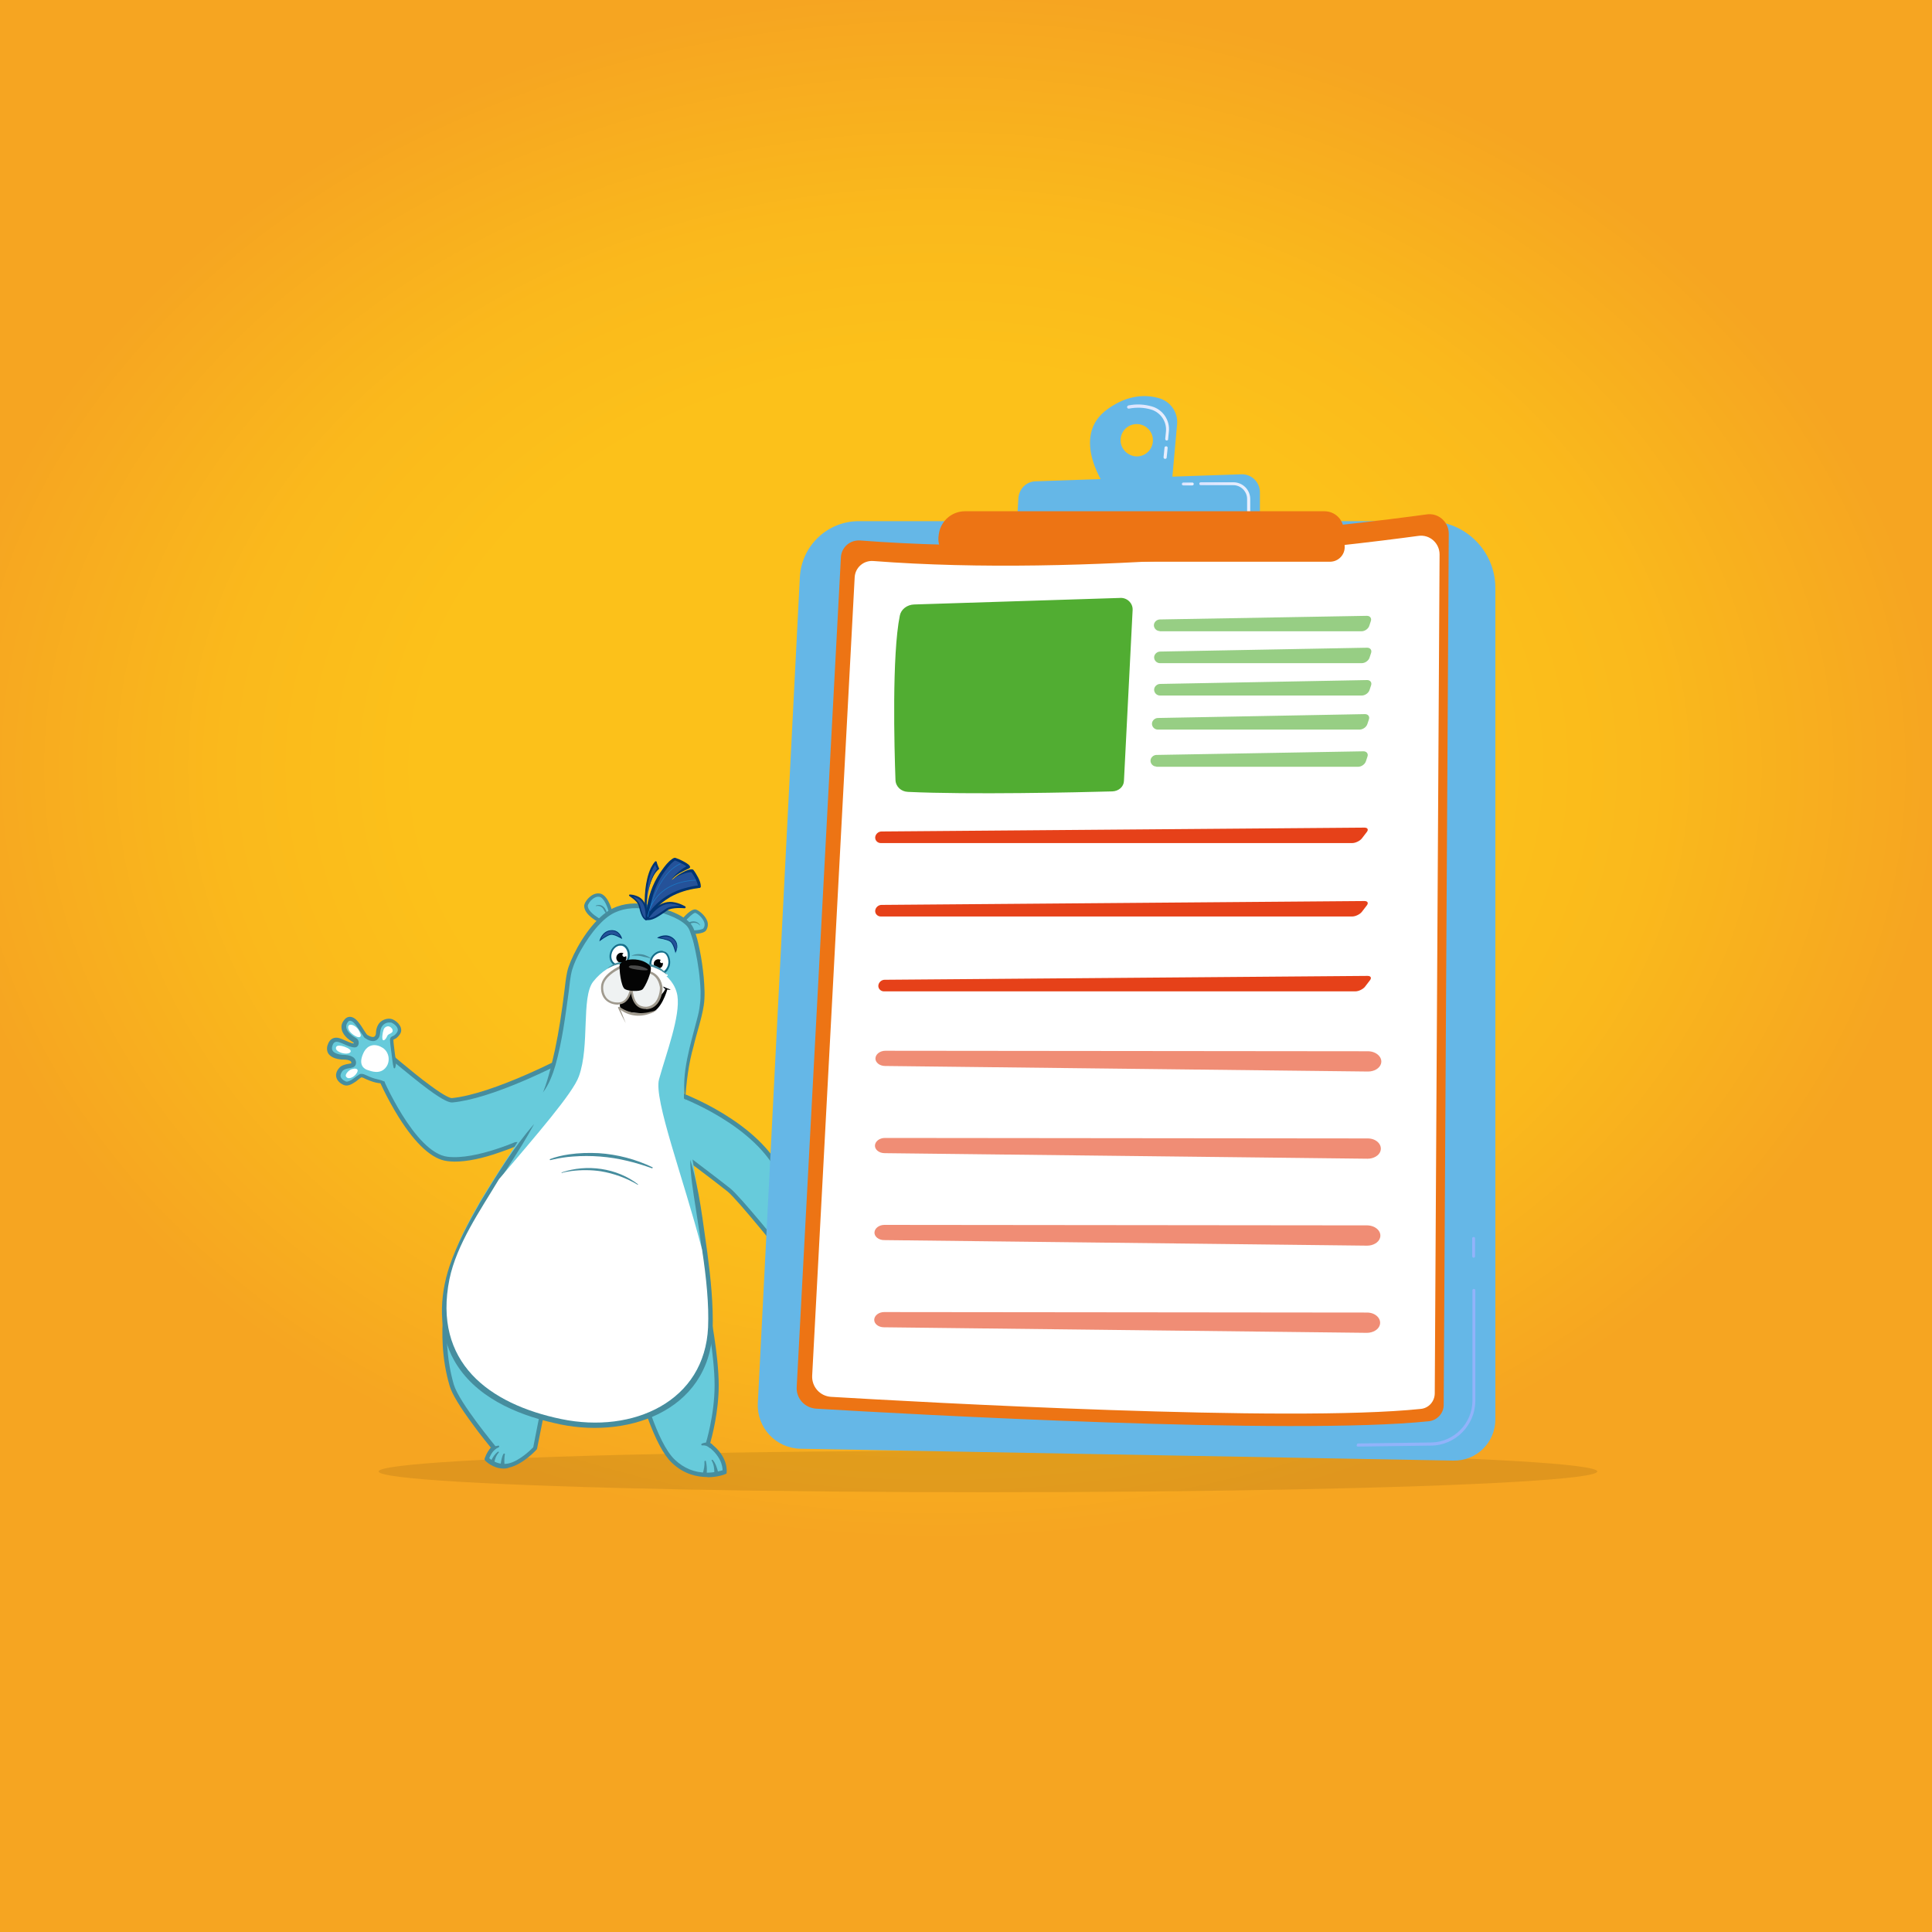 <svg xmlns="http://www.w3.org/2000/svg" xmlns:xlink="http://www.w3.org/1999/xlink" x="0px" y="0px" viewBox="0 0 800 800" style="enable-background:new 0 0 800 800;" xml:space="preserve"><style type="text/css">	.st0{fill:#FFFFFF;}	.st1{fill:url(#SVGID_1_);}	.st2{opacity:9.000000e-02;}	.st3{fill:#67CBDB;}	.st4{fill:#468D9E;}	.st5{fill:#255299;}	.st6{fill:#003472;}	.st7{fill:#1B75C1;}	.st8{fill:#166C87;}	.st9{fill:#040404;}	.st10{fill:#EFF2F2;}	.st11{fill:#A09A8E;}	.st12{opacity:0.28;fill:#FFFFFF;}	.st13{fill:#65B7E7;}	.st14{fill:#91B3FA;}	.st15{fill:#ED7414;}	.st16{fill:#51AD32;}	.st17{opacity:0.6;}	.st18{fill:#E64119;}	.st19{fill:url(#SVGID_00000036950228742915384350000015442994269573876399_);}	.st20{fill:url(#SVGID_00000163777265885303037090000001674237328879197314_);}	.st21{fill:url(#SVGID_00000044172469954617986600000011932459344025320355_);}</style><g id="Background">	<rect class="st0" width="800" height="800"></rect></g><g id="Designed_by_freepik"></g><g id="Objects">	<g>					<radialGradient id="SVGID_1_" cx="223.78" cy="205.449" r="242.778" gradientTransform="matrix(1.71 0 0 1.32 6.138 46.494)" gradientUnits="userSpaceOnUse">			<stop offset="0.517" style="stop-color:#FCC11A"></stop>			<stop offset="0.713" style="stop-color:#FAB91C"></stop>			<stop offset="1" style="stop-color:#F6A521"></stop>		</radialGradient>		<rect y="0" class="st1" width="800" height="800"></rect>		<ellipse class="st2" cx="409.1" cy="609.3" rx="252.3" ry="8.6"></ellipse>		<g>			<g>				<path class="st3" d="M275.4,451.1c0,0,29.7,9.4,43.8,28.6c12,16.4,14.8,35.2,14.8,35.2l-8.2,5.9c0,0-19.6-24.4-24-27.9     c-4.4-3.6-25.4-19.3-25.4-19.3S269.9,454.7,275.4,451.1z"></path>				<path class="st4" d="M325.6,521.9l-0.5-0.7c-0.2-0.2-19.6-24.4-23.8-27.8c-4.3-3.5-25.2-19.2-25.4-19.3l-0.2-0.2l-0.1-0.3     c-0.1-0.2-1.7-4.8-2.6-10c-1.3-7.2-0.7-11.7,1.9-13.4l0.4-0.2l0.4,0.1c0.1,0,7.6,2.4,16.8,7.1c8.5,4.4,20.1,11.7,27.5,21.7     c6.3,8.6,10,17.8,12.1,24c2.2,6.7,2.9,11.4,2.9,11.6l0.1,0.5L325.6,521.9z M277.2,472.9c2.3,1.7,21.1,15.9,25.2,19.2     c4.1,3.3,20.4,23.4,23.6,27.4l7.1-5.1c-0.6-3.2-3.9-19.7-14.6-34.3c-7.2-9.8-18.5-16.9-26.8-21.2c-7.8-4-14.3-6.3-16.1-6.9     C272.5,454.9,274.8,466.1,277.2,472.9z"></path>			</g>			<g>				<path class="st3" d="M157.3,445.7c0,0,13.6,32.5,28.2,34.2c13,1.5,33.6-8.4,33.6-8.4l15.9-33.6c0,0-29.9,15.9-47.6,17.6     c-4.2,0.4-24.1-17.3-27.8-19.9"></path>				<path class="st4" d="M188.3,481c-1.1,0-2.1-0.1-3-0.2c-6.3-0.7-13.1-6.9-20.2-18.2c-5.2-8.3-8.7-16.5-8.7-16.6l1.6-0.7     c0.1,0.3,13.6,32.1,27.4,33.7c11.8,1.4,30.3-7,32.9-8.2L233,440c-3,1.5-8.5,4.2-14.9,7c-12.9,5.6-23.3,8.8-30.7,9.5     c-1.1,0.1-3.3-0.4-10.2-5.5c-4.3-3.2-9-7.1-12.8-10.2c-2.5-2.1-4.5-3.7-5.4-4.4l1-1.5c1,0.7,3,2.4,5.5,4.5     c3.8,3.1,8.4,7,12.7,10.1c6.5,4.8,8.4,5.2,8.9,5.2c17.3-1.7,46.9-17.4,47.2-17.5l2.4-1.3l-17.2,36.3l-0.3,0.1     c-0.1,0-5.3,2.5-12.1,4.8C199.8,479.7,193.4,481,188.3,481z"></path>			</g>			<g>				<g>					<path class="st3" d="M264.8,573.4c0,0,6,24.1,14,31.7c9.6,9.2,21.3,4.4,21.3,4.4s0.9-6.3-6.9-11.7c0,0,3.7-11.5,3.7-24.2      c0-12.8-3.7-30.7-3.7-30.7"></path>					<path class="st4" d="M292.8,611.6c-3.9,0-9.5-1-14.6-5.9c-3.4-3.2-6.8-9.7-10.2-19.1c-2.5-6.9-4-13-4-13.1l1.7-0.4      c0.1,0.2,6,24,13.7,31.3c3.8,3.6,8.2,5.4,13.3,5.4c0.1,0,0.1,0,0.2,0c2.9,0,5.3-0.7,6.3-1c0-1.5-0.6-6.1-6.6-10.3l-0.5-0.4      l0.2-0.6c0-0.1,3.6-11.5,3.6-23.9c0-12.5-3.6-30.3-3.7-30.5l1.7-0.4c0,0.2,3.7,18.2,3.7,30.9c0,11.1-2.8,21.3-3.5,23.9      c7.6,5.6,6.8,11.9,6.8,12.2l-0.1,0.5l-0.5,0.2c-0.1,0.1-3.1,1.3-7.4,1.3C293,611.6,292.9,611.6,292.8,611.6z"></path>				</g>				<g>					<path class="st3" d="M296.6,609.8c0,0-0.3-3.4-1.7-5.2"></path>					<path class="st4" d="M295.8,609.9c0-1.7-0.2-3.6-1.1-5.1c-0.2-0.2,0.2-0.5,0.4-0.3c1.3,1.5,1.8,3.4,2.3,5.2      C297.6,610.9,295.9,611,295.8,609.9L295.8,609.9z"></path>				</g>				<g>					<path class="st3" d="M291.8,610.3c0,0,0.6-2.5,0.2-5.1"></path>					<path class="st4" d="M291,610.1c0.5-1.6,0.8-3.3,0.7-4.9c0-0.4,0.5-0.5,0.6-0.1c0.4,1.8,0.5,3.6,0.3,5.4      C292.3,611.7,290.7,611.2,291,610.1L291,610.1z"></path>				</g>				<g>					<path class="st3" d="M294,598.6c-1.2-0.8-2.8-0.6-3.2-0.4"></path>					<path class="st4" d="M293.5,599.3c-0.6-0.6-1.8-0.9-2.7-0.8c-0.4,0.1-0.6-0.5-0.2-0.7c1.2-0.6,2.7-0.6,3.9,0      c0.5,0.2,0.7,0.7,0.4,1.2C294.8,599.6,294,599.8,293.5,599.3L293.5,599.3z"></path>				</g>			</g>			<path class="st3" d="M158.4,447.8c-2.8-0.3-4.5-0.8-6.3-1.7s-2-1-2.7-0.9c-0.7,0.1-4.5,4.1-6.6,3.2c-2.1-0.9-3.8-2.9-1.9-5.5    s4.9-0.7,4.7-2.9c-0.2-2.2-2.9-2.4-3.9-2.4c-1,0-6.5-0.5-5.3-4.7s4.6-2,5.8-1.6s3.3,1.6,3.9,0.9c0.6-0.8,0.6-1.8,0.3-2    c-0.4-0.2-7-3.6-2.8-8c3.2-2.7,5.5,4.5,6.9,5.4c1.4,0.9,5.5,3.7,6.6,2.4c1.1-1.4-1.1-3.5,0.4-5.7s3.3-1.6,4.4-1.2    c1.1,0.3,4.6,2.4,2.9,4.7c-1.6,2.3-2.6,1.5-2.8,2.6c-0.2,1.1,1.5,5.9,1.2,7.6s-0.5,4.6-1.8,7.1S159.4,447.9,158.4,447.8z"></path>			<path class="st3" d="M158.4,447.8c-2.8-0.3-4.5-0.8-6.3-1.7s-2-1-2.7-0.9c-0.7,0.1-4.5,4.1-6.6,3.2c-2.1-0.9-3.8-2.9-1.9-5.5    s5.7-1.1,5.5-3.3c-0.2-2.2-3.7-2-4.6-2c-1,0-6.5-0.5-5.3-4.7s4.6-2,5.8-1.6s3.3,1.6,3.9,0.9c0.6-0.8,0.6-1.8,0.3-2    c-0.4-0.2-7-3.6-2.8-8c3.2-2.7,5.5,4.5,6.9,5.4c1.4,0.9,4.2,3.4,5.3,2c1.1-1.4,0.2-3.2,1.7-5.3s3.3-1.6,4.4-1.2    c1.1,0.3,4.6,2.4,2.9,4.7c-1.6,2.3-2.6,1.5-2.8,2.6c-0.2,1.1,1.5,5.9,1.2,7.6s-0.5,4.6-1.8,7.1S159.4,447.9,158.4,447.8z"></path>			<path class="st4" d="M159.1,448.3c-1.5,0.5-3.1,0.1-4.5-0.3c-0.9-0.3-1.8-0.6-2.7-1c-0.5-0.2-1-0.5-1.5-0.7    c-0.3-0.1-0.5-0.2-0.8-0.2c0,0-0.1,0-0.1,0s0,0,0,0c0,0,0.1,0,0.1,0c-0.6,0.4-1.5,1.1-2.2,1.7c-1.4,0.9-3.2,2.2-5,1.5    c-3.1-1.3-4.4-4.3-2-7c0.9-1.2,2.7-1.6,4-1.8c0.4-0.1,0.9-0.1,1.1-0.3c0.1-1-1.3-1.3-2.2-1.4c-0.7-0.1-1.5,0-2.2-0.1    c-1.7-0.2-3.3-0.6-4.6-1.8c-1.1-1-1.3-2.6-0.9-4c0.4-1.3,1.2-2.7,2.7-3.1c1.5-0.4,3,0.3,4.3,0.9c1.3,0.5,2.7,1.3,4,1.4    c0,0-0.1,0.1-0.2,0.1c0.1-0.1,0.1-0.3,0.1-0.4c0-0.1-0.1-0.1,0-0.1c0,0,0,0,0,0l-0.1,0c-2.3-1.3-4.9-3.4-5-6.3    c-0.1-1.4,0.7-2.7,1.6-3.6c1.9-1.6,3.9-0.4,5.2,1.2c1,1.2,1.9,2.6,2.7,3.9c0.4,0.6,0.7,1.1,1.1,1.6c0.7,0.4,1.6,0.9,2.4,0.9    c1,0,1.3-1,1.3-2c0.1-1.7,0.8-3.6,2.3-4.6c1.3-0.9,3.1-1.3,4.6-0.7c2.3,1,4.7,3.8,2.9,6.3c-0.4,0.5-0.8,1-1.3,1.4    c-0.4,0.3-0.9,0.5-1.3,0.7c0,0,0,0,0,0c0,0,0,0.1,0,0.1c0,0.7,0.1,1.5,0.2,2.3c0.2,2,0.5,4.1,0.8,6.1c0.1,1.1,0.1,2.2-0.3,3.2    c-0.1,0.3-0.6,0.2-0.6-0.1c-0.5-2-0.6-4-0.9-6c-0.1-1-0.3-2-0.4-3.1c-0.1-0.9-0.2-1.7-0.2-2.5c0-0.1,0-0.3,0.1-0.5    c0.1-0.2,0.2-0.5,0.4-0.6c0.2-0.2,0.4-0.3,0.5-0.3c0.3-0.1,0.6-0.3,0.9-0.5c0.5-0.4,0.9-0.9,1.2-1.5c0.6-1.5-1.1-3-2.4-3.6    c-0.2-0.1-0.4-0.1-0.7-0.1c-1.3-0.1-2.6,0.5-3.3,1.6c-0.7,1-0.7,2.2-0.9,3.4c-0.2,1.4-1.3,2.7-2.8,2.7c-1.2,0-2.2-0.5-3.1-1.1    c-0.4-0.2-0.7-0.5-0.9-0.9c-0.9-1.3-1.7-2.6-2.6-3.9c-0.6-0.9-2-2.8-3.2-2.5c-0.1,0-0.3,0.1-0.4,0.2c0,0,0.1-0.1,0.1-0.1    c-2.8,2.8,0.6,5.7,3.1,7.1c1.4,0.7,1.4,3.1,0,3.7c-1,0.3-1.9-0.1-2.8-0.3c-1.4-0.5-2.7-1.2-4.1-1.7c-1.7-0.6-2.6,0-3,1.6    c-0.5,1.6,0.4,2.6,1.9,3.1c0.8,0.3,1.6,0.4,2.4,0.5c1.4,0,2.9,0.1,4.2,0.9c1.6,0.9,2,3.6-0.1,4.3c-1.5,0.5-3.1,0.3-4.2,1.5    c-0.4,0.5-0.8,1.3-0.8,1.9c0,1.1,1.2,2,2.2,2.4c0.4,0.2,1,0,1.5-0.2c0.6-0.3,1.2-0.6,1.7-1c0.6-0.4,1.1-0.9,1.8-1.3    c0.3-0.2,0.6-0.5,1-0.6c0.6-0.1,1.3,0,1.9,0.3c1.3,0.6,2.6,1.2,4,1.6c1.4,0.4,2.9,0.6,4.1,1.3    C159.4,447.8,159.3,448.2,159.1,448.3L159.1,448.3z"></path>			<path class="st3" d="M334.2,513.7c2.1,1.8,3.1,3.2,4,4.9c0.9,1.7,1,1.9,1.6,2.2s6.4,2.5,7.6,4.4c1.2,1.9,1.4,4.4-1.6,5.4    s-4.8-5.4-5.9-3.6c-1.1,1.9,1,3.5,1.7,4.1s4.8,4.1,1.5,6.7c-3.3,2.6-4.8-1-5.4-2c-0.7-1-1.7-3.1-2.6-2.9s-1.6,1.1-1.4,1.5    c0.2,0.4,5,5.6-0.8,6.7c-4,0.3-3.3-5.4-3.9-6.9c-0.6-1.5-2.2-6-3.9-5.6s1.6,6.6-0.8,7.4c-2.4,0.8-3.2,0.1-3.9-0.7    c-0.7-0.9-2.2-4.5,0.4-5.4c2.6-0.9,1.2-3.7,1.9-4.5c0.8-0.8,0.8-5.4,2.1-6.6c1.2-1.1,3-3.3,5.4-4.5    C332.6,513,333.5,513,334.2,513.7z"></path>			<path class="st3" d="M334.2,513.7c2.1,1.8,3.1,3.2,4,4.9c0.9,1.7,1,1.9,1.6,2.2s6.4,2.5,7.6,4.4c1.2,1.9,1.4,4.4-1.6,5.4    s-5.6-5.6-6.8-3.7c-1.1,1.9,1.8,3.6,2.5,4.2s4.8,4.1,1.5,6.7c-3.3,2.6-4.8-1-5.4-2c-0.7-1-1.7-3.1-2.6-2.9s-1.6,1.1-1.4,1.5    c0.2,0.4,5,5.6-0.8,6.7c-4,0.3-3.3-5.4-3.9-6.9c-0.6-1.5-1.4-5-3.1-4.6c-1.7,0.5,0,5.4-1.6,6.4c-1.4,0.9-3.1,0-3.9-0.7    c-1.8-1.7-2.2-4.5,0.4-5.4c2.6-0.9,0.8-3.5,1.6-4.2c0.8-0.8,1.2-5.7,2.4-6.8c1.2-1.1,3-3.3,5.4-4.5    C332.6,513,333.5,513,334.2,513.7z"></path>			<path class="st4" d="M334,512.9c1.2,0.4,2.1,1.3,2.9,2.2c0.8,0.9,1.5,1.9,2.1,3c0,0,0.6,1,0.6,1c0.2,0.4,0.4,0.7,0.6,0.9    c0.2,0.1,0.4,0.2,0.6,0.3c0,0,1.1,0.5,1.1,0.5c1.5,0.7,2.9,1.3,4.3,2.2c0.8,0.5,1.4,1,2,1.8c0.2,0.4,0.4,0.8,0.6,1.2    c1.1,2.7-0.2,5-3,5.6c-1.9,0.3-3.5-1.1-4.8-2.3c-0.7-0.7-1.3-1.5-2.1-2c0.1,0,0.2,0.1,0.4,0c0.2-0.1,0.3-0.2,0.4-0.3    c0,0.1,0,0.2,0,0.3c0.3,0.9,1,1.7,1.7,2.4c0.6,0.6,1.2,1,1.8,1.6c1.6,1.6,3.1,4.2,1.5,6.3c-1.2,1.5-3.4,2.7-5.3,1.6    c-1.2-0.7-1.8-1.8-2.4-2.9c-0.7-1.1-1.2-2.2-1.8-3.2c-0.4-0.7-0.9-1.5-1.4-2c0,0,0,0,0.2,0c0,0,0.1,0,0.1,0    c0.1,0,0.3-0.2,0.3-0.2c0,0,0,0,0,0.1c0,0.6,0.3,1.4,0.5,1.8c1.1,1.9,2.5,4.4,1.7,6.7c-0.3,1-1.2,1.7-2.1,2.1    c-0.8,0.3-1.5,0.5-2.3,0.3c-2.1-0.4-3-2.7-3.3-4.5c-0.2-1-0.3-1.9-0.4-2.9c-0.1-0.6-0.1-1.3-0.3-1.8c-0.2-0.5-0.4-1.2-0.7-1.7    c-0.1-0.2-0.3-0.1-0.5-0.1c0,0-0.1,0-0.1,0c0,0,0,0,0,0c0,0,0,0,0,0c-0.2,0.3-0.2,1-0.2,1.5c0,1.4-0.1,3.4-1.7,4.2    c-1.4,0.5-3.1,0.9-4.5,0.2c-1.8-1-2.5-3.2-2.1-5.1c0.2-0.9,0.8-1.7,1.5-2.2c0.2-0.1,0.5-0.3,0.7-0.3c0.2-0.1,0.4-0.3,0.6-0.7    c0.4-0.7,0.7-1.6,0.9-2.4c0.6-2,0.9-4.1,1.3-6.2c0.1-0.5,0.3-1,0.6-1.4c0.2-0.2,0.3-0.5,0.7-0.6c0.2-0.1,0.4,0.1,0.4,0.3    c0,0.9-0.2,1.9-0.4,2.8c-0.5,2.3-0.8,4.7-1.6,7c-0.4,1-0.9,2.2-1.9,2.7c-0.3,0.1-0.7,0.3-0.9,0.6c-0.9,0.9-0.5,2.9,0.3,3.8    c0.6,0.7,1.3,0.8,2.2,0.7c0.4-0.1,0.8-0.2,1.2-0.3c0.2-0.1,0.3-0.1,0.4-0.2c0.9-0.8,0.4-3,0.7-4.2c0.1-0.5,0.4-1.2,1-1.4    c0.7-0.3,1.5-0.3,2.2,0.1c0.9,0.6,1.1,1.6,1.5,2.5c0.1,0.1,0.1,0.3,0.2,0.4c0.5,2.2,0.2,7.8,2.9,7.8c0.9-0.2,1.7-0.5,2.1-1.3    c0.5-1.5-0.5-3.4-1.3-4.7c-0.1-0.2-0.2-0.4-0.3-0.5c-0.3-0.7-0.5-1.2-0.6-2c-0.1-0.4-0.1-0.9,0-1.3c0.2-0.7,1.1-1.2,1.8-0.9    c0.7,0.4,1.2,1.1,1.6,1.7c0.9,1.4,1.6,2.9,2.5,4.3c0.6,1,1.2,2.3,2.3,2.3c0.8,0,1.7-0.7,2.2-1.3c0.8-1,0.1-2.2-0.6-3.2    c-0.7-0.9-1.7-1.6-2.4-2.3c-0.9-1-1.8-1.9-2.2-3.3c-0.4-1.5,0.7-2.9,2.2-1.8c1.6,1.3,2.8,3.2,4.7,3.9c0.4,0.1,0.7,0.1,1.1-0.1    c0.4-0.2,0.8-0.4,1.1-0.7c0.8-0.9,0.3-2.3-0.3-3.3c-0.3-0.5-0.9-0.9-1.5-1.3c-0.6-0.4-1.3-0.8-1.9-1.1c-1.1-0.6-2.3-1.1-3.4-1.6    c-0.3-0.1-0.7-0.4-1-0.6c-0.6-0.6-1-1.5-1.4-2.2c-0.5-1-1.2-1.9-1.9-2.7c-0.8-0.9-1.5-1.7-2-2.8    C333.4,513.1,333.7,512.8,334,512.9L334,512.9z"></path>			<path class="st0" d="M150.5,436c1.8-3.8,5.2-3.9,8-2.1c2.7,1.8,3.1,5.5,1.5,7.8c-2.4,3.5-6.5,1.8-7.7,1.4    C150.9,442.7,148.1,441.1,150.5,436z"></path>			<path class="st0" d="M144.7,424.4c1.4-0.5,3.4,1.2,3.9,2.3c0.6,1.1,1.2,2.3,0.4,2.7c-0.8,0.4-2.8-0.7-4.1-2.2    C143.8,425.7,144.1,424.7,144.7,424.4z"></path>			<path class="st0" d="M145.2,435.1c-0.1-0.7-2.2-1.7-3.7-2c-1.5-0.3-2.4-0.1-2.4,1c0,0.8,1.4,1.8,3.3,2.1    C144.2,436.5,145.4,435.9,145.2,435.1z"></path>			<path class="st0" d="M143.3,445.8c-0.6-0.9,1.1-2.7,2.4-3.1c1.3-0.4,2.3-0.2,2.4,0.5s-1,2.3-2.3,2.9S143.8,446.5,143.3,445.8z"></path>			<path class="st0" d="M161.3,425.1c1.1,0.5,1.7,1.7,1,2.4c-0.7,0.7-1.6,0.6-2,1.6c-0.4,1-1.2,1.9-1.7,1.6c-0.6-0.4-0.2-3,0.2-4.2    C159.1,425.3,160.4,424.7,161.3,425.1z"></path>			<g>				<path class="st3" d="M186.5,531.2c0,0-5.9,20.6,0.5,42.5c2.3,7.9,17.5,25.9,17.5,25.9s-1.9,1.2-3,4.6c0,0,3.6,4,9.1,2.8     c5.5-1.2,10.9-7.2,10.9-7.2l4.6-23.1"></path>				<path class="st4" d="M208.6,608.1c-4.6,0-7.6-3.2-7.7-3.3c-0.2-0.2-0.3-0.6-0.2-0.9c0.8-2.3,1.8-3.7,2.6-4.4     c-1.2-1.5-4.2-5.1-7.3-9.4c-5.5-7.4-8.8-12.8-9.8-16.2c-3.4-11.4-3.3-22.5-2.7-29.8c0.7-7.9,2.1-13,2.2-13.2l1.7,0.5     c0,0.1-1.5,5.2-2.1,12.9c-0.6,7.1-0.6,17.9,2.6,29c2.3,7.6,17.2,25.4,17.3,25.6c0.2,0.2,0.2,0.5,0.2,0.7c0,0.3-0.2,0.5-0.4,0.6     c0,0-1.4,1-2.4,3.6c1,0.9,3.9,3,7.9,2.2c4.6-1,9.4-5.8,10.3-6.7l4.5-22.9l1.7,0.3l-4.6,23.1c0,0.2-0.1,0.3-0.2,0.4     c-0.2,0.3-5.7,6.2-11.4,7.5C210.1,608,209.3,608.1,208.6,608.1z"></path>			</g>			<g>				<path class="st3" d="M203.9,605.6c0,0,0.9-2.9,2.5-4.3"></path>				<path class="st4" d="M203.1,605.4c0.5-1.2,1.2-2.4,2.1-3.4c0.3-0.3,0.6-0.6,1-0.9c0.1-0.1,0.2-0.1,0.3,0.1     c0.1,0.1,0.1,0.2,0,0.3c-1.1,1.2-1.6,2.8-1.9,4.4C204.3,606.9,202.7,606.4,203.1,605.4L203.1,605.4z"></path>			</g>			<g>				<path class="st3" d="M208,606.7c0,0-0.2-2.3,0.7-4.6"></path>				<path class="st4" d="M207.3,606.7c0.1-1.2,0.3-2.4,0.7-3.6c0.1-0.4,0.3-0.8,0.5-1.1c0.1-0.1,0.2-0.2,0.4-0.1     c0.1,0.1,0.2,0.2,0.2,0.3c-0.1,0.4-0.2,0.7-0.2,1.1c-0.1,1.1-0.1,2.2,0,3.3C208.9,607.8,207.3,607.9,207.3,606.7L207.3,606.7z"></path>			</g>			<g>				<path class="st3" d="M203.7,600.2c0,0,1-0.7,2.7-1.2"></path>				<path class="st4" d="M203.3,599.5c1-0.5,2-0.7,3-0.9c0.4-0.1,0.6,0.5,0.2,0.7c-0.4,0.2-0.9,0.5-1.3,0.7     c-0.4,0.3-0.8,0.5-1.1,0.8c-0.3,0.4-0.8,0.4-1.2,0.2C202.5,600.6,202.7,599.8,203.3,599.5L203.3,599.5z"></path>			</g>			<g id="Ucho_00000047026740198760314000000003179183687797125513_">				<g>					<path class="st3" d="M253,378.3c0,0-1.4-6.5-4.3-7.5c-3-1.1-6.1,3.1-6,4.5c0.2,3.3,6.1,6.2,6.1,6.2L253,378.3z"></path>					<path class="st4" d="M248.8,382.3l-0.4-0.2c-0.3-0.1-6.3-3-6.5-6.8c-0.1-1.2,1.2-3.1,2.8-4.3c1.4-1,2.8-1.3,4.2-0.9      c3.2,1.2,4.7,7.4,4.8,8.1l0.1,0.5L248.8,382.3z M247.7,371.3c-0.8,0-1.5,0.4-2.1,0.8c-1.4,1-2.3,2.6-2.2,3.1      c0.1,2.2,3.6,4.5,5.3,5.4l3.5-2.6c-0.5-1.9-1.8-5.9-3.8-6.6C248.2,371.4,247.9,371.3,247.7,371.3z"></path>				</g>				<path class="st4" d="M246.7,375c1.1-0.5,2.4-0.3,3.2,0.5c0.1,0.1,0.3,0.3,0.4,0.4c0.1,0.1,0.3,0.4,0.3,0.5     c0.1,0.2,0.3,0.4,0.4,0.7c0.1,0.2,0.2,0.5,0.1,0.8c0,0-0.2,0.1-0.2,0.1c-0.3-0.2-0.4-0.4-0.5-0.6c-0.2-0.3-0.3-0.6-0.5-0.9     c-0.1-0.1-0.1-0.2-0.2-0.3c-0.7-0.9-1.9-1.3-3-1C246.7,375.2,246.7,375,246.7,375L246.7,375z"></path>			</g>			<g id="Ucho_00000083084634072127564400000017302392554351347890_">				<g>					<path class="st3" d="M281.2,383.2c0,0,5-6.7,7-5.9c2,0.8,5.7,4.3,3.7,7.4c-1.1,1.7-9.3,1.2-9.3,1.2L281.2,383.2z"></path>					<path class="st4" d="M285,386.7c-1.4,0-2.5-0.1-2.6-0.1l-0.4,0l-1.7-3.5l0.3-0.3c0.1-0.1,1.3-1.7,2.8-3.3      c2.3-2.4,3.9-3.3,5-2.8c1.4,0.6,3.7,2.5,4.5,4.8c0.4,1.3,0.2,2.6-0.5,3.7c-0.4,0.6-1.4,1.4-5.6,1.6      C286.2,386.7,285.6,386.7,285,386.7z M283,385.3c4.5,0.2,7.9-0.3,8.3-0.9c0.5-0.8,0.6-1.6,0.3-2.5c-0.6-1.8-2.5-3.4-3.6-3.9      c-0.3-0.1-1.3,0.3-3.4,2.5c-1.1,1.1-2,2.3-2.4,2.9L283,385.3z"></path>				</g>				<path class="st4" d="M283.7,383.1c0.2-0.6,0.8-0.8,1.4-1.1c1.7-0.8,3.8-0.7,4.8,1.1c0,0-0.1,0.1-0.1,0.1     c-1.2-1.4-2.8-1.3-4.4-0.6c-0.5,0.2-0.9,0.6-1.6,0.6C283.8,383.2,283.7,383.1,283.7,383.1L283.7,383.1z"></path>			</g>			<path class="st3" d="M214.3,472.9c-10.2,16.3-25.2,37-29.3,57c-7.1,34.9,16.3,52.3,46.9,58.6s60.9-7.3,62.2-38.4    c0.8-19.8-4-49.5-7.5-71.1c-2-12.4-3.6-22.2-3.4-26c0.9-16.5,6.4-29.1,7.4-39.1c0.8-8.4-2.9-25.7-5.5-30.1    c-2.6-4.4-11.9-7.2-16.5-8.1c0,0-8.7-2.5-16.1,1.8c-7.4,4.3-16.2,19.9-17.6,27.4c-0.9,4.8-1.8,29.1-7.3,41.1    c-2.3,5.1-9.1,14.8-16.7,26.9"></path>			<path class="st4" d="M283.7,455.8c-1.7-11.6,2.2-23,5-34.1c0.5-1.8,0.9-3.7,1.1-5.6c0.3-1.9,0.3-3.7,0.3-5.6    c-0.2-5.7-1-11.4-2.2-17c-0.4-1.9-0.8-3.7-1.4-5.5c-0.6-1.7-1-3.5-2.3-4.8c-3.5-3.5-10.4-5.5-15.2-6.5c-4.8-1.1-10-0.9-14.5,1.2    c-2.7,1.3-4.9,3.3-6.9,5.5c-2.7,3-5,6.4-7,9.9c-1.5,2.6-2.8,5.4-3.7,8.3c-0.8,2.9-1,6-1.4,9c-1.4,10.2-2.7,20.5-5.5,30.5    c-1.2,4-2.7,8-5.2,11.3c0,0,0.3-0.7,0.3-0.7c2.1-5.5,3.4-11.3,4.7-17c1.7-8,2.9-16.2,3.9-24.3c0.3-2.6,0.6-5.2,1.1-7.7    c0.3-1.6,0.9-3.1,1.5-4.6c3.1-7.4,9.1-16.9,16-21.2c4.2-2.5,9.3-3.2,14-2.6c1.1,0.1,2.1,0.3,3.2,0.6c1.5,0.3,3.9,0.9,5.6,1.5    c3.7,1.2,7.7,2.8,10.5,5.6c1.4,1.5,2.1,3.6,2.7,5.5c0.6,1.9,1,3.8,1.4,5.7c0.8,3.8,1.3,7.6,1.7,11.5c0.3,3.9,0.6,7.8,0,11.7    c-0.9,5.7-2.9,11.2-4.2,16.8C285.1,440.5,284.2,448.1,283.7,455.8L283.7,455.8z"></path>			<path class="st4" d="M221.2,465.4c-6.2,11.5-14,22.1-20.4,33.4c-5.6,9.8-11,19.9-13.8,30.9c-2.5,10.8-2.3,22.7,3.4,32.5    c8.6,14.9,25.9,21.7,42,25c28.4,6,60.6-6,60.5-39c0.1-16.3-2.4-32.5-4.9-48.5c-1-6.4-2.1-12.9-2.2-19.5    c3.9,12.6,5.2,25.6,7.1,38.6c1.4,10.6,2.5,21.3,2.2,31.9c-1.4,34.3-36.6,45.7-65.8,38.5c-15.9-3.6-32.8-11-41.2-25.8    c-6.7-11.8-6.2-26.4-2-39c3.2-9.4,7.9-18.1,12.8-26.7C205.7,486.6,212.5,475.3,221.2,465.4L221.2,465.4z"></path>			<g>				<g>					<path class="st5" d="M267.6,380.5c0,0-1.8-16.6,3.9-23.5c0,0,0.6,2.1,1.1,2.7C272.6,359.8,267.3,363.8,267.6,380.5z"></path>					<path class="st6" d="M267.7,381c-0.2,0-0.5-0.2-0.5-0.5c0,0,0-0.1,0-0.1c0-0.1,0-0.5-0.1-0.6c-0.1-0.7-0.1-1.5-0.1-2.3      c-0.2-5.9,0-12.6,2.5-18.1c0.5-0.9,1-1.8,1.7-2.6c0.1-0.2,0.4-0.2,0.6-0.1c0.1,0.1,0.1,0.1,0.1,0.2c0.2,0.7,0.4,1.4,0.7,2      c0.1,0.3,0.2,0.4,0.3,0.6c0.1,0.2,0,0.4-0.2,0.5c-0.8,0.7-1.5,1.6-2,2.5c-1,1.8-1.6,3.7-2.1,5.7c-0.1,0.5-0.3,1.6-0.4,2      c-0.2,1.5-0.4,3.2-0.5,4.7c0,0.9,0,1.8,0,2.7C267.9,378.8,267.8,379.9,267.7,381L267.7,381z M267.6,380.1      c-0.2-1.2-0.1-2.4,0-3.7c0.1-1.3,0.2-2.8,0.3-4.1c0.1-0.5,0.2-1.6,0.3-2c0.1-0.4,0.3-1.6,0.3-2c0.3-1.3,0.6-2.7,1.1-4      c0.3-0.8,0.7-1.7,1.1-2.5c0.5-0.8,0.9-1.7,1.6-2.4c0,0-0.1,0.6-0.1,0.6c-0.3-0.5-0.5-0.9-0.7-1.4c-0.2-0.5-0.3-0.9-0.4-1.4      c0,0,0.7,0.2,0.7,0.2c-4.2,5.2-4.3,15.2-3.9,21.6c0,0.3,0.1,1,0.1,1.3c0,0,0,0.1,0,0.1l0,0c0-0.1,0-0.2-0.1-0.3      C267.8,380.1,267.7,380.1,267.6,380.1L267.6,380.1z"></path>				</g>				<g>					<path class="st5" d="M267.6,380.8c0,0,0.9-6.7-3-8.9c-2-1.1-3.7-1.1-3.7-1.1s3.4,1.9,4,4S265.8,379.9,267.6,380.8z"></path>					<path class="st6" d="M267.6,381.1c-0.1,0-0.1,0-0.2,0c-1.6-0.9-2.2-3.2-2.7-5.2c-0.1-0.3-0.2-0.7-0.3-1c-0.6-2-3.8-3.8-3.8-3.9      c-0.1-0.1-0.2-0.2-0.1-0.4c0-0.1,0.2-0.2,0.3-0.2c0.1,0,1.9,0,3.9,1.1c1.7,1,2.8,2.9,3.2,5.5c0.3,2,0,3.6,0,3.7      c0,0.1-0.1,0.2-0.2,0.2C267.7,381.1,267.6,381.1,267.6,381.1z M262.1,371.3c1.1,0.8,2.5,2.1,2.9,3.5c0.1,0.3,0.2,0.7,0.3,1      c0.4,1.7,0.9,3.6,2,4.5c0.1-1.6,0.2-6.3-2.9-8.1C263.5,371.7,262.7,371.4,262.1,371.3z"></path>				</g>				<g>					<path class="st5" d="M267.8,380.6c0,0,4.4-7.5,10.6-6.8c3.1,0.4,5.1,1.7,5.1,1.7s-5.3-0.6-7.7,1.1      C273.4,378.3,270.5,380.9,267.8,380.6z"></path>					<path class="st6" d="M268.3,381c-0.2,0-0.4,0-0.6,0c-0.1,0-0.3-0.1-0.3-0.2c-0.1-0.1-0.1-0.3,0-0.4c0-0.1,1.1-1.9,3-3.7      c2.6-2.4,5.3-3.5,8-3.2c3.2,0.4,5.2,1.8,5.3,1.8c0.2,0.1,0.2,0.3,0.2,0.5c-0.1,0.2-0.3,0.3-0.4,0.3c-0.1,0-5.2-0.6-7.4,1      c-0.4,0.3-0.7,0.5-1.1,0.8C272.9,379.3,270.6,381,268.3,381z M277.6,374.2c-4.5,0-7.9,4.4-9,6c1.9-0.1,4-1.7,5.9-3      c0.4-0.3,0.8-0.6,1.1-0.8c1.5-1.1,4.2-1.3,6-1.3c-0.8-0.3-1.9-0.7-3.2-0.8C278.1,374.2,277.9,374.2,277.6,374.2z"></path>				</g>				<g>					<path class="st5" d="M268.2,379.9c0,0,0.1-8.3,4.3-15.8c4.2-7.4,6.9-8.3,6.9-8.3s4.7,1.8,5.7,3.2c0,0-5.9,2.9-7,5.4      c0,0,5.5-4.1,8.6-3.8c0,0,3,3.8,2.9,6.5C289.6,367.2,275.3,367.8,268.2,379.9z"></path>					<path class="st6" d="M268,380.5c-0.3-0.1-0.5-0.4-0.5-0.7c0-0.1,0-0.3,0-0.4c0.3-5.6,1.8-11.3,4.7-16.2c0.6-1,1.2-2,1.9-2.9      c1.2-1.7,2.5-3.4,4.2-4.6c0.2-0.2,0.5-0.3,0.7-0.4c0.2-0.1,0.4-0.1,0.6-0.1c0.5,0.2,1,0.4,1.6,0.6c0.8,0.4,5.7,2.5,4.3,3.7      c-1.4,0.6-2.7,1.3-4,2c-1.2,0.8-2.6,1.6-3.4,2.9c1.2-1,2.5-2,3.9-2.8c1.1-0.6,2.2-1.2,3.4-1.5c0.4-0.1,0.9-0.2,1.3-0.1      c0.2,0,0.3,0.1,0.4,0.2c0.8,1,1.4,2.1,2,3.2c0.6,1.2,1.1,2.4,1.1,3.7c0,0.3-0.3,0.6-0.6,0.6c-0.2,0-0.5,0-0.8,0.1      c-3.9,0.5-7.8,1.7-11.2,3.6c-2.7,1.6-5.2,3.6-7.1,6.1c-0.5,0.6-0.9,1.3-1.4,1.9c0,0-0.1,0.2-0.1,0.2      C268.8,380.1,268.4,380.4,268,380.5L268,380.5z M268.4,379.3c0-0.2-0.2-0.3-0.4-0.3c0,0,0,0,0,0c0,0,0,0,0,0s0.1-0.1,0.1-0.1      c3.4-5.4,8.9-9.2,15-11c2.1-0.6,4.3-1.1,6.5-1.3c0,0-0.6,0.6-0.6,0.6c0-0.5-0.1-1-0.3-1.6c-0.5-1.6-1.5-3.2-2.5-4.6      c0,0,0.4,0.2,0.4,0.2c-1.4-0.2-3,0.4-4.3,0.9c-1.5,0.6-2.9,1.4-4.2,2.2c0.6-1.4,1.9-2.4,3-3.4c1.2-1,2.4-1.8,3.8-2.6      c0,0-0.2,0.9-0.2,0.9c-0.2-0.3-0.7-0.7-1.1-0.9c-0.9-0.6-1.9-1-2.8-1.5c-0.5-0.2-1-0.4-1.5-0.6l0.4,0c-0.3,0.1-0.6,0.4-0.9,0.6      c-1.8,1.5-3.2,3.5-4.5,5.4c-2.1,3.3-3.7,7-4.5,10.8c-0.5,2.1-0.8,4.3-0.9,6.5c0,0,0,0.1,0,0.1l0,0c0,0,0,0,0,0c0,0,0,0,0-0.1      C268.8,379.6,268.5,379.3,268.4,379.3L268.4,379.3z"></path>				</g>				<path class="st7" d="M268.3,379.7C268.3,379.7,268.3,379.7,268.3,379.7c-0.1,0-0.2-0.1-0.2-0.2c0,0,0.1-0.8,0.5-2.1     c0.5-1.7,1.3-4.4,2.5-7.2c1.9-4.5,5.4-10.4,10.6-12.7l0.1,0.3c-6.5,2.8-10.2,11.1-12,16.6c0.4-0.7,0.8-1.5,1.4-2.2     c2.5-3.4,7.4-7.4,16.9-7.9l0,0.3c-5.2,0.2-12.2,1.8-16.6,7.7c-1.4,1.8-2.1,3.6-2.6,5c-0.3,1.3-0.5,2.1-0.5,2.1     C268.5,379.7,268.4,379.7,268.3,379.7z"></path>			</g>			<g>				<path class="st5" d="M272.7,388.4c0,0,3.3-2,6.1,0.4c2.8,2.3,1,5.5,1,5.5s-0.8-3.6-2.1-4.5C276.3,388.9,272.7,388.4,272.7,388.4     z"></path>				<path class="st6" d="M279.7,394.8l-0.1-0.5c0,0-0.8-3.5-2.1-4.4c-1.3-0.9-4.9-1.4-4.9-1.4l-0.5-0.1l0.4-0.3c0,0,3.4-2,6.3,0.4     c2.9,2.4,1.1,5.7,1,5.8L279.7,394.8z M273.3,388.3c1.1,0.2,3.4,0.6,4.5,1.4c1.1,0.8,1.8,3.1,2.1,4.1c0.4-0.9,0.9-3.2-1.2-4.9     C276.6,387.2,274.3,387.9,273.3,388.3z"></path>			</g>			<g>				<path class="st5" d="M248.5,389.3c0,0,0.9-3.6,4.4-4c3.5-0.4,4.5,3.1,4.5,3.1s-3-1.9-4.5-1.6     C251.3,387.1,248.5,389.3,248.5,389.3z"></path>				<path class="st6" d="M248.2,389.8l0.1-0.5c0,0,1-3.7,4.5-4.1c3.6-0.4,4.7,3.1,4.7,3.2l0.1,0.4l-0.4-0.2c0,0-2.9-1.8-4.4-1.5     c-1.5,0.3-4.2,2.4-4.2,2.4L248.2,389.8z M253.4,385.5c-0.2,0-0.3,0-0.5,0c-2.5,0.3-3.6,2.3-4,3.3c0.9-0.6,2.7-1.9,3.9-2.1     c1.2-0.2,3.3,0.8,4.2,1.3C256.6,387.2,255.6,385.5,253.4,385.5z"></path>			</g>			<g id="Oko_00000090997419289590315500000010409694185289118881_">				<g>					<path class="st0" d="M276.4,400.1c-0.9,2.1-2.3,3-4.4,2.3c-2.5-0.9-2.9-3-2.1-5.1c0.6-1.7,2.9-3.4,4.8-2.8      C276.6,395.2,277.2,398.4,276.4,400.1z"></path>					<path class="st8" d="M273.9,394.4c0.3,0,0.6,0,0.9,0.1c1.9,0.7,2.4,3.8,1.7,5.6c-0.7,1.6-1.7,2.5-3,2.5c-0.4,0-0.9-0.1-1.3-0.3      c-2.5-0.9-2.9-3-2.1-5.1C270.5,395.9,272.2,394.4,273.9,394.4 M273.9,393.7L273.9,393.7c-2.1,0-4,1.7-4.6,3.4      c-0.5,1.5-0.6,2.8-0.1,3.9c0.5,1,1.3,1.7,2.6,2.2c0.5,0.2,1.1,0.3,1.6,0.3c1.1,0,2.7-0.5,3.7-3c0.6-1.3,0.5-3.2-0.1-4.6      c-0.4-1-1.1-1.7-2-1.9C274.6,393.8,274.3,393.7,273.9,393.7L273.9,393.7z"></path>				</g>				<circle cx="272.6" cy="399.1" r="1.9"></circle>				<circle class="st0" cx="274" cy="398.1" r="0.7"></circle>			</g>			<g id="Oko_00000183949144642091865700000011074736117177922197_">				<g>					<path class="st0" d="M259.8,396.6c-0.5,1.9-1.3,3.5-4.3,2.8c-2.5-0.6-2.8-3.2-2.2-4.9c0.6-1.7,2.4-3.4,4.3-2.8      C259.5,392.2,260.3,394.8,259.8,396.6z"></path>					<path class="st8" d="M256.9,391.5c0.3,0,0.5,0,0.8,0.1c1.9,0.6,2.6,3.2,2.2,4.9c-0.4,1.6-1,3-3,3c-0.4,0-0.8-0.1-1.3-0.2      c-2.5-0.6-2.8-3.2-2.2-4.9C253.9,392.9,255.3,391.5,256.9,391.5 M256.9,390.8L256.9,390.8c-2,0-3.6,1.7-4.2,3.4      c-0.4,1.1-0.5,2.7,0.2,4c0.5,0.9,1.4,1.6,2.5,1.8c0.5,0.1,1,0.2,1.5,0.2c2.7,0,3.3-2.3,3.7-3.5c0.3-1,0.2-2.3-0.2-3.4      c-0.5-1.2-1.3-2.1-2.4-2.4C257.5,390.9,257.2,390.8,256.9,390.8L256.9,390.8z"></path>				</g>				<ellipse transform="matrix(0.362 -0.932 0.932 0.362 -205.323 493.011)" cx="257.4" cy="396.4" rx="2.1" ry="2.1"></ellipse>									<ellipse transform="matrix(0.362 -0.932 0.932 0.362 -203.377 493.275)" class="st0" cx="258.5" cy="395.2" rx="0.8" ry="0.8"></ellipse>			</g>			<path class="st0" d="M272.9,446.9c3-10.8,8.9-26.2,7.6-34.6c-1.5-9.2-12.3-13.8-18.8-14c0,0-8.9-0.9-16.1,8.2    c-5,6.5-1.3,26.6-5.9,39.2c-2.5,7-17.6,24.3-33.1,42.6c-7.8,13-17.5,26.9-20.5,41.4c-6.9,34.4,16.4,51.7,46.3,57.9    c29.9,6.2,59.4-7.4,60.8-38c0.4-9.2-0.7-20.5-2.5-32.2C283,487.8,270.6,455.2,272.9,446.9z"></path>			<g id="Pysk_00000101794455738611790390000004369850509162687916_">				<path class="st0" d="M268.6,401.5c0,0,3.6-0.4,6.7,1.3s-0.8,1.6-0.8,1.6l-5.2-0.9C269.3,403.5,266.2,401.7,268.6,401.5z"></path>				<path class="st4" d="M259,399.8C259.1,399.8,259.1,399.8,259,399.8C259.1,399.8,259.1,399.8,259,399.8L259,399.8     c-0.6-0.2-1.2-0.3-1.8-0.4c-0.7-0.2-1.3-0.1-1.9,0.1c-1.3,0.3-2.6,1-3.9,1.6c1.4-1.2,3-2.3,4.8-2.6c0.8-0.1,1.5,0,2.3,0.2     c0.4,0.1,0.9,0.3,1.2,0.7C259.7,399.3,259,399.8,259,399.8L259,399.8z"></path>				<path class="st4" d="M269.7,397c-1-0.4-2.1-0.6-3.1-0.8c-1-0.3-2-0.5-3.1-0.5c-0.7,0-1.4,0-2.1,0.1c1.6-0.9,3.7-0.9,5.4-0.4     C267.8,395.8,268.9,396.2,269.7,397L269.7,397z"></path>				<path class="st4" d="M266.3,399.4c1.5-0.3,3.2-0.3,4.6,0.3c0.3,0.1,0.7,0.3,1,0.4c1.7,0.8,3.3,1.9,4.3,3.6     c-0.7-0.6-1.4-1.1-2.2-1.6c-1.2-0.7-2.4-1.2-3.7-1.7c-1.3-0.4-2.6-0.4-3.9-0.4C266.3,400,266.3,399.4,266.3,399.4L266.3,399.4z"></path>				<path class="st9" d="M257.5,411.4c0,0-1.8,4.2-0.2,7.2c0,0,6.8,1.3,11.6,0.9s7.4-9.7,7.4-9.7s-0.4-0.9-0.7-0.4     c-0.6,1-2,3.8-4.9,3.9c-4.3,0.1-6.1-5.6-6.1-5.6l-5.2,3.1L257.5,411.4z"></path>				<g>					<path class="st10" d="M256.8,400.5c0,0-7,3-7.4,7.8c-0.4,4.1,2.1,7.5,6.9,7.3c5-0.2,5.4-8.1,5.4-8.1L256.8,400.5z"></path>					<path class="st11" d="M255.9,416c-2.1,0-3.9-0.7-5.2-2c-1.4-1.4-2-3.5-1.8-5.8c0.2-2.1,1.6-4.1,4.1-6c1.8-1.4,3.6-2.1,3.6-2.2      l0.3-0.1l5.1,7.3l0,0.2c0,0.1-0.1,2.1-0.8,4.1c-1,2.8-2.7,4.3-5,4.4C256.2,416,256,416,255.9,416z M256.7,401.1      c-1.4,0.7-6.5,3.4-6.9,7.2c-0.2,2,0.4,3.8,1.5,5.1c1.2,1.2,2.8,1.8,4.9,1.7c4.2-0.2,4.9-6.5,5-7.6L256.7,401.1z"></path>				</g>				<g>					<path class="st10" d="M261.5,408c0,0-0.6,9.6,6.1,9.3c5.8-0.3,6.4-7.7,6.2-9c-1.4-7.3-7.9-6-7.9-6L261.5,408z"></path>					<path class="st11" d="M267.3,417.8c-1.5,0-2.8-0.5-3.8-1.5c-2.7-2.7-2.4-8-2.4-8.3l0-0.1l4.6-5.9l0.2,0c0.1,0,1.8-0.3,3.6,0.3      c1.7,0.6,4,2.1,4.8,6.1c0.2,1-0.1,4.7-2,7.1c-1.2,1.5-2.7,2.3-4.6,2.4C267.5,417.8,267.4,417.8,267.3,417.8z M261.9,408.2      c0,0.8,0,5.2,2.1,7.4c0.9,0.9,2.1,1.3,3.5,1.3c1.6-0.1,2.9-0.8,3.9-2c1.8-2.3,2-5.8,1.8-6.4c-1.2-6.2-6.2-5.8-7.2-5.7      L261.9,408.2z"></path>				</g>				<path class="st9" d="M256.6,399.5c0.3-1.2,3-2.5,6.5-2.2c3.3,0.3,5.2,1.6,6.2,2.8c1.1,1.5-2.2,8.9-3.4,9.7     c-1.3,0.8-5.4,0.7-7.1-0.2S256.3,401,256.6,399.5z"></path>				<path class="st12" d="M261,399.8c0,0,3.1-0.4,6,0.9c3.4,1.5-1.1,1.1-3.2,0.8C261.6,401.2,259.2,400.6,261,399.8z"></path>				<g>					<path class="st0" d="M259.1,423.7c0,0-2.4-5.3-2.8-6.4c-0.4-1.1,5.2,5.9,15.8,0.8"></path>					<path class="st11" d="M259.1,423.7c-1.1-2-2.1-4.1-3.1-6.2c0-0.1-0.1-0.2-0.1-0.3c0,0,0-0.1,0.1-0.2c0.1-0.1,0.2-0.1,0.3-0.1      c0.2,0,0.3,0.1,0.5,0.2c4.7,3.2,10.1,2.9,15.3,1.1c-4.3,2.9-10.1,3.3-14.5,0.4c-0.5-0.3-0.9-0.7-1.4-1c0,0,0,0,0.1,0      c0,0,0.1,0,0.2-0.1c0.1-0.1,0.1-0.2,0.1-0.2C257.4,419.4,258.3,421.5,259.1,423.7L259.1,423.7z"></path>				</g>				<path d="M274.6,408.5c1,0.5,2,0.9,3,1.2c0,0,0,0.1,0,0.1c-0.6,0.1-1.2,0-1.7-0.2C275.3,409.5,274.8,409.2,274.6,408.5     C274.5,408.6,274.6,408.5,274.6,408.5L274.6,408.5z"></path>			</g>			<path class="st4" d="M232.5,485.5c10.5-3.6,22.9-1.9,31.7,4.9c0,0-0.1,0.2-0.1,0.2c-4.7-2.8-9.9-4.7-15.3-5.6    c-4-0.6-8.2-0.6-12.2-0.1c-1.4,0.2-2.7,0.4-4,0.8L232.5,485.5L232.5,485.5z"></path>			<path class="st4" d="M227.6,480c2.6-1,5.3-1.6,8-2c4.1-0.6,8.2-0.7,12.3-0.5c7.7,0.5,15.4,2.5,22.4,5.9c0,0-0.2,0.4-0.2,0.4    c-3.4-1.2-6.8-2.3-10.3-3.1c-7.4-1.8-15.1-2.4-22.7-1.8c-2.7,0.2-5.4,0.6-8,1.2c-0.4,0.1-0.9,0.2-1.3,0.3L227.6,480L227.6,480z"></path>		</g>		<path class="st13" d="M619.2,243.5c0-15.3-12.4-27.7-27.7-27.7H355.6c-13,0-23.7,10.2-24.4,23.2l-17.4,342   c-0.5,10.2,7.5,18.7,17.7,18.9l270.3,4.9c9.6,0.2,17.4-7.5,17.4-17.1V243.5z"></path>		<path class="st14" d="M562.3,599C562.3,599,562.3,599,562.3,599l30.3-0.4c10.1-0.1,18.3-8.5,18.3-18.6v-45.7   c0-0.4-0.3-0.6-0.6-0.6c-0.4,0-0.6,0.3-0.6,0.6V580c0,9.4-7.7,17.2-17.1,17.3l-30.2,0.4c-0.4,0-0.6,0.3-0.6,0.7   C561.6,598.7,561.9,599,562.3,599z"></path>		<path class="st14" d="M610.2,520.8c0.4,0,0.6-0.3,0.6-0.6v-7.4c0-0.4-0.3-0.6-0.6-0.6c-0.4,0-0.6,0.3-0.6,0.6v7.4   C609.6,520.5,609.9,520.8,610.2,520.8z"></path>		<path class="st15" d="M599.9,221c0-4.9-4.3-8.7-9.1-8c-32.2,4.4-143,17.9-234.6,10.8c-4.2-0.3-7.8,2.8-8,7l-18.3,343.5   c-0.3,4.7,3.3,8.7,8.1,9c38.5,2.3,197.1,11.1,253.7,5.2c3.4-0.4,6.1-3.3,6.1-6.7L599.9,221z"></path>		<path class="st0" d="M596.1,229.6c0-4.7-4.1-8.4-8.8-7.7c-31,4.2-137.6,17.2-225.7,10.4c-4-0.3-7.5,2.7-7.7,6.8l-17.6,330.6   c-0.2,4.5,3.2,8.4,7.8,8.7c37.1,2.2,189.7,10.7,244.2,5c3.3-0.3,5.8-3.1,5.8-6.5L596.1,229.6z"></path>		<path class="st16" d="M469,252.5l-3.6,70.9c-0.1,2.4-2.2,4.2-4.8,4.3c-14.4,0.4-59.2,1.4-84.6,0.2c-2.9-0.1-5.1-2.2-5.2-4.9   c-0.5-13.3-1.5-52,1.8-68.1c0.5-2.6,3-4.5,5.9-4.6l85.1-2.7C466.6,247.3,469.1,249.7,469,252.5z"></path>		<g>			<g class="st17">				<path class="st16" d="M480.2,261.3c-1.3,0-2.4-1.1-2.4-2.4c0-1.3,1.2-2.4,2.5-2.4l85.7-1.5c1.3,0,2.1,1,1.6,2.3l-0.6,1.8     c-0.4,1.3-1.9,2.3-3.2,2.3H480.2z"></path>			</g>			<g class="st17">				<path class="st16" d="M478.8,317.4c-1.3,0-2.4-1.1-2.4-2.4c0-1.3,1.2-2.4,2.5-2.4l85.7-1.5c1.3,0,2.1,1,1.6,2.3l-0.6,1.8     c-0.4,1.3-1.9,2.3-3.2,2.3H478.8z"></path>			</g>			<g class="st17">				<path class="st16" d="M566.1,268.2c1.3,0,2.1,1,1.6,2.3l-0.6,1.8c-0.4,1.3-1.9,2.3-3.2,2.3h-83.6c-1.3,0-2.4-1.1-2.4-2.4     c0-1.3,1.2-2.4,2.5-2.4L566.1,268.2z"></path>			</g>			<g class="st17">				<path class="st16" d="M566.1,281.6c1.3,0,2.1,1,1.6,2.3l-0.6,1.8c-0.4,1.3-1.9,2.3-3.2,2.3h-83.6c-1.3,0-2.4-1.1-2.4-2.4     c0-1.3,1.2-2.4,2.5-2.4L566.1,281.6z"></path>			</g>			<g class="st17">				<path class="st16" d="M565.2,295.7c1.3,0,2.1,1,1.6,2.3l-0.6,1.8c-0.4,1.3-1.9,2.3-3.2,2.3h-83.6c-1.3,0-2.4-1.1-2.4-2.4     c0-1.3,1.2-2.4,2.5-2.4L565.2,295.7z"></path>			</g>		</g>		<g>			<path class="st18" d="M364.7,349.1c-1.3,0-2.4-1.1-2.3-2.4c0.1-1.3,1.3-2.4,2.6-2.4l200-1.6c1.3,0,1.8,0.8,0.9,1.9l-2,2.6    c-0.8,1-2.6,1.9-4,1.9H364.7z"></path>		</g>		<g>			<path class="st18" d="M565,373.1c1.3,0,1.8,0.8,0.9,1.9l-2,2.6c-0.8,1-2.6,1.9-4,1.9H364.7c-1.3,0-2.4-1.1-2.3-2.4    c0.1-1.3,1.3-2.4,2.6-2.4L565,373.1z"></path>		</g>		<g>			<path class="st18" d="M566.3,404.1c1.3,0,1.8,0.8,0.9,1.9l-2,2.6c-0.8,1-2.6,1.9-4,1.9H366c-1.3,0-2.4-1.1-2.3-2.4    c0.1-1.3,1.3-2.4,2.6-2.4L566.3,404.1z"></path>		</g>		<g>			<g class="st17">				<path class="st18" d="M571.8,440.6c-0.6,1.8-2.8,3.1-5.3,3.1l-200-2.3c-2.3,0-4.1-1.5-4-3.2c0.1-1.7,1.9-3.1,4.1-3.1l200,0.2     C570.1,435.4,572.7,438,571.8,440.6z"></path>			</g>			<g class="st17">				<path class="st18" d="M571.6,476.7c-0.6,1.8-2.8,3.1-5.3,3.1l-200-2.3c-2.3,0-4.1-1.5-4-3.2c0.1-1.7,1.9-3.1,4.1-3.1l200,0.2     C569.9,471.4,572.5,474,571.6,476.7z"></path>			</g>			<g class="st17">				<path class="st18" d="M571.4,512.7c-0.6,1.8-2.8,3.1-5.3,3.1l-200-2.3c-2.3,0-4.1-1.5-4-3.2c0.1-1.7,1.9-3.1,4.1-3.1l200,0.2     C569.8,507.5,572.3,510.1,571.4,512.7z"></path>			</g>			<g class="st17">				<path class="st18" d="M571.3,548.8L571.3,548.8c-0.6,1.8-2.8,3.1-5.3,3.1l-200-2.3c-2.3,0-4.1-1.5-4-3.2     c0.1-1.7,1.9-3.1,4.1-3.1l200,0.2C569.6,543.5,572.2,546.1,571.3,548.8z"></path>			</g>		</g>		<path class="st13" d="M458.4,202.7l26.8-2.4l2.2-24.5c0.5-4.9-2.6-9.5-7.4-10.9c-5.2-1.5-12.6-1.7-21.1,4.3   C442.2,180.8,458.4,202.7,458.4,202.7z M464,182.3c0-3.7,3-6.7,6.7-6.7c3.7,0,6.7,3,6.7,6.7c0,3.7-3,6.7-6.7,6.7   C467,188.9,464,185.9,464,182.3z"></path>					<linearGradient id="SVGID_00000087372719298761840300000002825549430396156583_" gradientUnits="userSpaceOnUse" x1="466.779" y1="178.787" x2="484.159" y2="178.787">			<stop offset="0" style="stop-color:#DAE3FE"></stop>			<stop offset="1" style="stop-color:#E9EFFD"></stop>		</linearGradient>		<path style="fill:url(#SVGID_00000087372719298761840300000002825549430396156583_);" d="M482.4,190c-0.4,0-0.6-0.3-0.6-0.7   l0.4-3.9c0-0.4,0.3-0.6,0.7-0.6c0.4,0,0.6,0.3,0.6,0.7l-0.4,3.9C483.1,189.8,482.8,190,482.4,190C482.5,190,482.5,190,482.4,190z    M483.1,182.4c-0.4,0-0.6-0.3-0.6-0.7l0.3-3c0.4-4.1-2.2-7.9-6.1-9.1c-3-0.9-6.1-1-9.2-0.4c-0.4,0.1-0.7-0.2-0.8-0.5   c-0.1-0.3,0.2-0.7,0.5-0.8c3.3-0.7,6.6-0.5,9.8,0.4c4.5,1.3,7.5,5.7,7,10.4l-0.3,3C483.8,182.1,483.5,182.4,483.1,182.4   C483.2,182.4,483.2,182.4,483.1,182.4z"></path>		<path class="st13" d="M521.7,216.2v-12.3c0-4.3-3.5-7.7-7.8-7.5l-85.1,2.9c-3.8,0.1-6.8,3.1-7.1,6.9L421,218L521.7,216.2z"></path>					<linearGradient id="SVGID_00000090993850318467088740000004809492263380420023_" gradientUnits="userSpaceOnUse" x1="489.325" y1="200.343" x2="494.277" y2="200.343">			<stop offset="0" style="stop-color:#DAE3FE"></stop>			<stop offset="1" style="stop-color:#E9EFFD"></stop>		</linearGradient>		<path style="fill:url(#SVGID_00000090993850318467088740000004809492263380420023_);" d="M490,201h3.7c0.4,0,0.6-0.3,0.6-0.6   c0-0.4-0.3-0.6-0.6-0.6H490c-0.4,0-0.6,0.3-0.6,0.6C489.3,200.7,489.6,201,490,201z"></path>					<linearGradient id="SVGID_00000014600982229636861570000010340528138775255179_" gradientUnits="userSpaceOnUse" x1="496.645" y1="206.015" x2="517.741" y2="206.015">			<stop offset="0" style="stop-color:#DAE3FE"></stop>			<stop offset="1" style="stop-color:#E9EFFD"></stop>		</linearGradient>		<path style="fill:url(#SVGID_00000014600982229636861570000010340528138775255179_);" d="M517.1,212.3c0.4,0,0.6-0.3,0.6-0.6v-5   c0-3.9-3.1-7-7-7h-13.5c-0.4,0-0.6,0.3-0.6,0.6c0,0.4,0.3,0.6,0.6,0.6h13.5c3.1,0,5.7,2.6,5.7,5.7v5   C516.4,212,516.7,212.3,517.1,212.3z"></path>		<path class="st15" d="M556.4,219.3c-0.2-4.3-3.7-7.6-8-7.6l-148.8,0c-5.4,0-9.9,3.9-10.8,9.1l-0.1,0.7c-1,5.8,3.4,11.1,9.3,11.1   h152.7c3.5,0,6.3-2.9,6.1-6.4L556.4,219.3z"></path>	</g></g></svg>